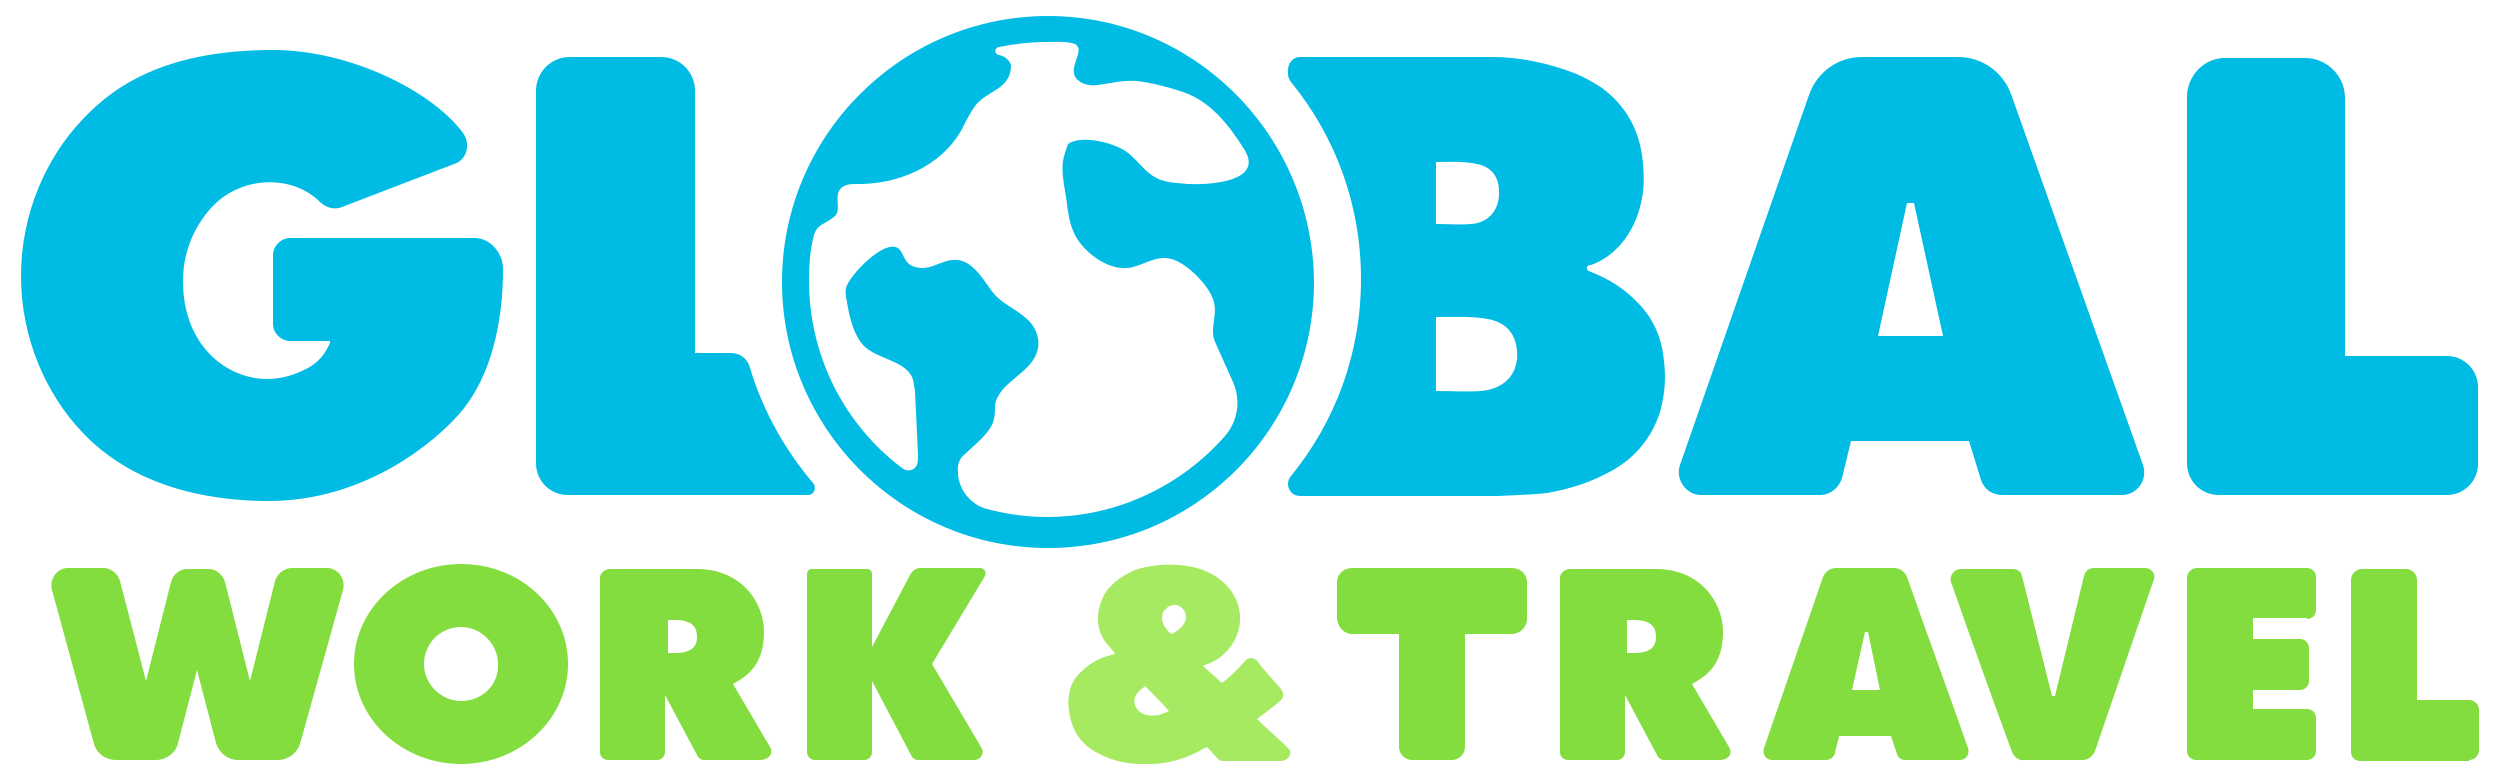 <?xml version="1.0" encoding="utf-8"?>
<!-- Generator: Adobe Illustrator 23.1.1, SVG Export Plug-In . SVG Version: 6.00 Build 0)  -->
<svg version="1.1" id="Capa_1" xmlns="http://www.w3.org/2000/svg" xmlns:xlink="http://www.w3.org/1999/xlink" x="0px" y="0px"
	 viewBox="0 0 250 78" style="enable-background:new 0 0 250 78;" xml:space="preserve">
<style type="text/css">
	.st0{fill:#83DD3F;}
	.st1{fill:#00BCE4;}
	.st2{fill:#A6EA62;}
</style>
<title>Mesa de trabajo 1 copy</title>
<g id="XMLID_151_">
	<path class="st0" d="M46.1,56.4c-5.9,0-10.7,4.5-10.7,10s4.8,10,10.7,10c5.9,0,10.7-4.5,10.7-10S52.1,56.4,46.1,56.4z M46.1,70.1
		c-2,0-3.7-1.7-3.7-3.7c0-2.1,1.7-3.7,3.7-3.7c2,0,3.7,1.7,3.7,3.7C49.9,68.5,48.2,70.1,46.1,70.1z"/>
	<g id="XMLID_173_">
		<g id="XMLID_180_">
			<path id="XMLID_182_" class="st1" d="M214.3,46.5c-4.4-12.4-8.8-24.7-13.2-37.1c-0.8-2.2-2.9-3.7-5.3-3.7h-9.6
				c-2.4,0-4.5,1.5-5.3,3.8l-12.9,37c-0.5,1.4,0.6,3,2.1,3h11.9c1,0,1.9-0.7,2.2-1.7c0.3-1.2,0.6-2.5,0.9-3.7h11.8l1.2,3.9
				c0.3,0.9,1.1,1.5,2.1,1.5h12C213.7,49.5,214.8,48,214.3,46.5z M187.8,33.6l2.9-13.3h0.7l2.9,13.3L187.8,33.6z"/>
			<path class="st1" d="M166.4,36.1c-0.2-2.2-1-4.2-2.6-5.8c-1.3-1.4-2.9-2.4-4.7-3.1c-0.2-0.1-0.4-0.1-0.4-0.4
				c0-0.3,0.3-0.3,0.4-0.3c1.4-0.5,2.5-1.4,3.4-2.6c0.8-1.1,1.3-2.3,1.6-3.6c0.4-1.6,0.3-3.2,0.1-4.8c-0.4-2.7-1.7-5-4-6.7
				c-0.9-0.6-1.8-1.1-2.8-1.5c-2.6-1-5.5-1.6-8.1-1.6c-2.6,0-19.3,0-19.3,0c-0.7,0-1.2,0.6-1.2,1.3v0.4c0,0.3,0.1,0.5,0.3,0.8
				c4.4,5.4,7,12.2,7,19.7c0,7.5-2.6,14.3-7,19.7c-0.2,0.2-0.3,0.5-0.3,0.8c0,0.3,0.1,0.6,0.4,0.9c0.2,0.2,0.5,0.3,0.9,0.3
				c0,0,19,0,20,0c-1.1,0,3.1-0.1,4.6-0.3c2.3-0.4,4.5-1.1,6.6-2.3c2.3-1.3,3.9-3.3,4.7-5.8C166.5,39.4,166.6,37.8,166.4,36.1z
				 M143.6,16.2c1.3,0,2.8-0.1,4.1,0.2c1.6,0.3,2.2,1.5,2.2,2.7c0.1,1.8-1,3.2-2.8,3.3c-1.1,0.1-2.3,0-3.5,0V16.2z M148.1,39.1
				c-1.5,0.1-2.9,0-4.5,0v-7.4c1.7,0,3.6-0.1,5.2,0.2c2.1,0.4,2.8,1.8,2.9,3.2C151.9,37.3,150.5,38.9,148.1,39.1z"/>
			<path id="XMLID_181_" class="st1" d="M218.7,9.7c0,8.2,0,28.6,0,36.6c0,1.8,1.4,3.2,3.2,3.2h22.8c1.7,0,3.1-1.4,3.1-3.1l0-7.7
				c0-1.7-1.4-3.1-3.1-3.1h-10.2l0-25.8c0-2.2-1.8-4-4-4h-7.8C220.5,5.7,218.7,7.5,218.7,9.7z"/>
		</g>
		<g id="XMLID_177_">
			<path id="XMLID_179_" class="st1" d="M50.3,26.9c0,1.7,0,9.4-4.3,14.4c-2.4,2.8-9.5,8.9-19.4,8.8s-15.4-3.7-18.4-6.9
				c-3.6-3.8-6.1-9.4-6.1-15.6S4.6,15.8,8.2,12c3.6-3.9,9.1-7,19.1-7c7.8,0,16,4.2,19,8.3c0.8,1.1,0.4,2.7-0.9,3.1l-11.2,4.3
				c-0.7,0.3-1.6,0.1-2.2-0.5c-2.7-2.7-7.5-2.6-10.4,0.1c-1.5,1.4-3.3,4.1-3.3,7.8c0,6.6,4.5,9.8,8.4,9.8c1.6,0,2.9-0.5,3.9-1
				c1-0.5,1.7-1.2,2.2-2.2c0.1-0.1,0.1-0.3,0.2-0.4c0-0.1,0-0.1,0-0.2h-4c-0.9,0-1.7-0.8-1.7-1.7v-6.9c0-0.9,0.8-1.7,1.7-1.7h3.6
				l14.7,0C48.9,23.7,50.3,25.2,50.3,26.9z"/>
			<path id="XMLID_178_" class="st1" d="M73.1,35.3l-3.6,0l0-26.2c0-1.9-1.5-3.4-3.4-3.4c-2.7,0-6.4,0-9.1,0c-1.9,0-3.4,1.5-3.4,3.4
				c0,8.2,0,29.2,0,37.2c0,1.8,1.4,3.2,3.2,3.2h24c0.6,0,0.9-0.7,0.5-1.2c-2.8-3.3-5-7.2-6.3-11.5C74.8,35.9,74,35.3,73.1,35.3z"/>
		</g>
		<path id="XMLID_174_" class="st1" d="M104.8,1.6c-14.6,0-26.6,11.9-26.6,26.6c0,14.6,11.9,26.6,26.6,26.6s26.6-11.9,26.6-26.6
			C131.3,13.5,119.4,1.6,104.8,1.6z M106.3,16.1c-0.2,1.4,0.3,3.3,0.4,4.3c0.1,1,0.3,2,0.7,2.9c0.8,1.8,3.3,3.7,5.3,3.5
			c1.3-0.1,2.4-1,3.7-1c1.2,0,2.2,0.8,3.1,1.6c0.7,0.7,1.4,1.5,1.8,2.5c0.6,1.6-0.5,3,0.3,4.5l1.7,3.8c0.8,1.8,0.5,3.9-0.8,5.4
			c-4.3,4.9-10.7,8.1-17.8,8.1c-2.1,0-4.1-0.3-6-0.8c-1.6-0.4-2.8-1.9-2.9-3.5l0-0.2c-0.1-0.6,0.1-1.3,0.6-1.7c1-1,2.7-2.2,3-3.6
			c0.1-0.5,0.1-0.9,0.1-1.4c0.4-2.3,3.5-3.1,4.2-5.3c0.4-1.2-0.1-2.5-1-3.3c-1.2-1.1-2.6-1.5-3.6-2.9c-0.8-1.1-1.8-2.8-3.3-3
			c-0.9-0.1-1.7,0.3-2.5,0.6c-0.8,0.3-1.9,0.3-2.5-0.3c-0.4-0.4-0.5-0.9-0.8-1.3c-1.2-1.5-5.1,2.5-5.4,3.8c-0.1,0.3,0,0.6,0,0.9
			c0.3,1.7,0.6,3.5,1.7,4.8c1.3,1.4,4.1,1.5,4.9,3.2c0.2,0.4,0.2,1,0.3,1.4c0.1,2.1,0.2,4.3,0.3,6.4c0,0.3,0,0.7-0.1,1
			c-0.3,0.6-1,0.7-1.5,0.3c-5.7-4.3-9.3-11.1-9.3-18.8c0-1.4,0.1-2.8,0.4-4.1c0.3-1.6,1.2-1.4,2.2-2.3c0.6-0.6,0-1.7,0.4-2.5
			c0.3-0.6,1-0.7,1.6-0.7c4.2,0.1,8.6-1.7,10.7-5.5c0.4-0.8,0.8-1.6,1.3-2.3c1.2-1.6,3.6-1.6,3.6-4.1c-0.2-0.5-0.6-0.9-1.2-1
			c-0.5-0.1-0.5-0.7,0-0.8c1.5-0.3,3.1-0.5,4.7-0.5c0.8,0,2.1-0.1,2.9,0.2c1.2,0.7-1.1,2.6,0.4,3.7c0.5,0.4,1.3,0.5,1.9,0.4
			c1.4-0.2,2.5-0.5,3.9-0.4c1.6,0.2,3.1,0.6,4.6,1.1c2.7,0.9,4.6,3.3,6.1,5.7c2.2,3.4-3.9,3.6-5.6,3.5c-0.9-0.1-1.8-0.1-2.7-0.4
			c-1.7-0.6-2.4-2.3-3.9-3.1c-1.3-0.7-4.1-1.4-5.4-0.5C106.6,15,106.4,15.5,106.3,16.1z"/>
	</g>
	<path id="XMLID_172_" class="st0" d="M135.2,63.4h4.7v11.3c0,0.7,0.6,1.3,1.3,1.3h4c0.7,0,1.3-0.6,1.3-1.3V63.4h4.7
		c0.8,0,1.5-0.7,1.5-1.5v-3.7c0-0.8-0.7-1.4-1.5-1.4h-16c-0.8,0-1.5,0.6-1.5,1.4v3.7C133.8,62.7,134.4,63.4,135.2,63.4z"/>
	<path id="XMLID_169_" class="st0" d="M196.8,74.8c-2-5.7-4.1-11.4-6.1-17.1c-0.2-0.5-0.7-0.9-1.3-0.9h-5.8c-0.6,0-1.1,0.4-1.3,0.9
		l-5.9,17.1c-0.2,0.6,0.2,1.2,0.8,1.2h5.4c0.4,0,0.8-0.3,0.9-0.7c0.1-0.6,0.3-1.1,0.4-1.7h5.2l0.6,1.8c0.1,0.4,0.5,0.6,0.8,0.6h5.5
		C196.6,76,197,75.4,196.8,74.8z M185.2,69l1.3-5.8h0.3L188,69H185.2z"/>
	<path id="XMLID_156_" class="st0" d="M214.5,56.8h-5.1c-0.5,0-0.9,0.3-1,0.8l-2.9,12h-0.3l-3-12c-0.1-0.5-0.5-0.7-1-0.7h-5.1
		c-0.7,0-1.2,0.7-1,1.3c2,5.7,4,11.3,6.1,17c0.2,0.5,0.7,0.9,1.2,0.8h5.9c0.5,0,1-0.4,1.2-0.9l5.8-16.9
		C215.7,57.5,215.2,56.8,214.5,56.8z"/>
	<path id="XMLID_155_" class="st0" d="M27.5,58.1L25,68.1l-2.5-9.9c-0.2-0.7-0.9-1.3-1.6-1.3h-1.1h-1.1c-0.8,0-1.4,0.6-1.6,1.3
		l-2.5,9.9L12,58.1c-0.2-0.7-0.9-1.3-1.6-1.3H6.8c-1.1,0-1.9,1.1-1.6,2.2l4.2,15.4c0.3,1,1.2,1.6,2.2,1.6h4c1,0,2-0.7,2.2-1.7
		l1.9-7.3l1.9,7.3c0.3,1,1.2,1.7,2.2,1.7h4c1,0,1.9-0.7,2.2-1.6L34.3,59c0.3-1.1-0.5-2.2-1.6-2.2h-3.5
		C28.4,56.8,27.7,57.4,27.5,58.1z"/>
	<path id="XMLID_154_" class="st0" d="M230.7,61.9c0.5,0,0.9-0.4,0.9-0.9v-3.3c0-0.5-0.4-0.9-0.9-0.9h-11c-0.5,0-1,0.4-1,1l0,17.3
		c0,0.5,0.4,0.9,0.9,0.9h5.7h0h5.4c0.5,0,0.9-0.4,0.9-0.9v-3.3c0-0.5-0.4-0.9-0.9-0.9h-5.4V69h4.7c0.5,0,0.9-0.4,0.9-0.9v-3.3
		c0-0.5-0.4-0.9-0.9-0.9h-4.7v-2.1H230.7z"/>
	<path class="st0" d="M172.9,74.7l-3.7-6.3c1.2-0.7,3.1-1.7,3.1-5.2c0-3-2.3-6.3-6.7-6.3H157c-0.5,0-1,0.4-1,0.9v17.4
		c0,0.5,0.4,0.8,0.8,0.8h4.9c0.5,0,0.8-0.4,0.8-0.8v-5.7l3.2,6c0.1,0.3,0.4,0.5,0.7,0.5h5.6C172.9,76,173.3,75.3,172.9,74.7z
		 M163.4,65.3c-0.2,0-0.7,0-0.7,0V62c0,0,0.5,0,0.7,0c1.7,0,2.2,0.7,2.2,1.7S165,65.3,163.4,65.3z"/>
	<path class="st0" d="M77,74.7l-3.7-6.3c1.2-0.7,3.1-1.7,3.1-5.2c0-3-2.3-6.3-6.7-6.3h-8.7c-0.5,0-1,0.4-1,0.9v17.4
		c0,0.5,0.4,0.8,0.8,0.8h4.9c0.5,0,0.8-0.4,0.8-0.8v-5.7l3.2,6c0.1,0.3,0.4,0.5,0.7,0.5h5.6C76.9,76,77.4,75.3,77,74.7z M67.5,65.3
		c-0.2,0-0.7,0-0.7,0V62c0,0,0.5,0,0.7,0c1.7,0,2.2,0.7,2.2,1.7S69.1,65.3,67.5,65.3z"/>
	<path id="XMLID_153_" class="st0" d="M98.5,57.6c0.2-0.4-0.1-0.8-0.5-0.8h-6c-0.4,0-0.8,0.3-1,0.7l-3.8,7.2v-7.3
		c0-0.3-0.2-0.5-0.5-0.5h-5.5c-0.3,0-0.5,0.2-0.5,0.5v17.8c0,0.5,0.4,0.8,0.8,0.8h4.9c0.5,0,0.8-0.4,0.8-0.8v-7.1l3.9,7.4
		c0.1,0.3,0.4,0.5,0.7,0.5h5.6c0.7,0,1.1-0.7,0.7-1.3l-4.9-8.3L98.5,57.6z"/>
	<path class="st2" d="M128.8,74.8c-1-1-2.1-1.9-3.1-2.9c0.8-0.6,1.6-1.2,2.3-1.8c0.4-0.3,0.4-0.8,0.1-1.2c-0.8-0.9-1.6-1.8-2.4-2.8
		c-0.3-0.4-0.9-0.4-1.2,0c-0.7,0.8-1.5,1.6-2.3,2.2c-0.7-0.6-1.2-1.1-1.9-1.7c0.2-0.1,0.4-0.2,0.5-0.2c1-0.4,1.9-1.1,2.5-2.1
		c1.1-1.8,0.9-4-0.5-5.6c-0.7-0.8-1.5-1.3-2.5-1.7c-1.4-0.5-2.9-0.6-4.3-0.5c-0.9,0.1-1.6,0.2-2.5,0.5c-0.7,0.3-1.4,0.7-2,1.2
		c-0.2,0.2-0.5,0.5-0.7,0.7c-1,1.3-1.6,3.7-0.1,5.5c0.2,0.2,0.4,0.5,0.6,0.7c0.1,0.1,0.2,0.2,0.2,0.3l-0.4,0.1
		c-1.1,0.3-2.1,0.8-2.9,1.6c-0.7,0.6-1.2,1.4-1.3,2.4c-0.1,0.5-0.1,1,0,1.5c0.2,1.8,1,3.2,2.5,4.1c1.5,0.9,3.1,1.3,4.8,1.3
		c2.2,0.1,4.2-0.4,6.1-1.5c0.1-0.1,0.2-0.1,0.4-0.2l1.1,1.2c0.1,0.1,0.3,0.2,0.5,0.2h5.8C129,76,129.3,75.2,128.8,74.8z M114.7,71.5
		c-0.5-0.1-1-0.4-1.2-1c-0.2-0.6,0.1-1.1,0.5-1.5c0.2-0.1,0.4-0.3,0.5-0.4c0.8,0.8,1.6,1.6,2.4,2.5
		C116.3,71.4,115.6,71.7,114.7,71.5z M117.2,63.4c-0.3-0.1-0.5-0.4-0.7-0.7c-0.2-0.3-0.3-0.6-0.3-0.9c0-0.4,0.1-0.7,0.4-0.9
		c0.2-0.3,0.6-0.4,0.9-0.4c0.3,0,0.5,0.1,0.8,0.4c0.2,0.2,0.3,0.5,0.3,0.8C118.6,62.3,118.1,62.9,117.2,63.4z"/>
	<path id="XMLID_152_" class="st0" d="M246.9,76c0.6,0,1-0.5,1-1v-4c0-0.6-0.5-1-1-1h-5.2v-12c0-0.6-0.5-1.1-1.1-1.1h-4.4
		c-0.6,0-1.1,0.5-1.1,1.1v17.2c0,0.5,0.4,0.9,0.9,0.9H246.9z"/>
</g>
</svg>
